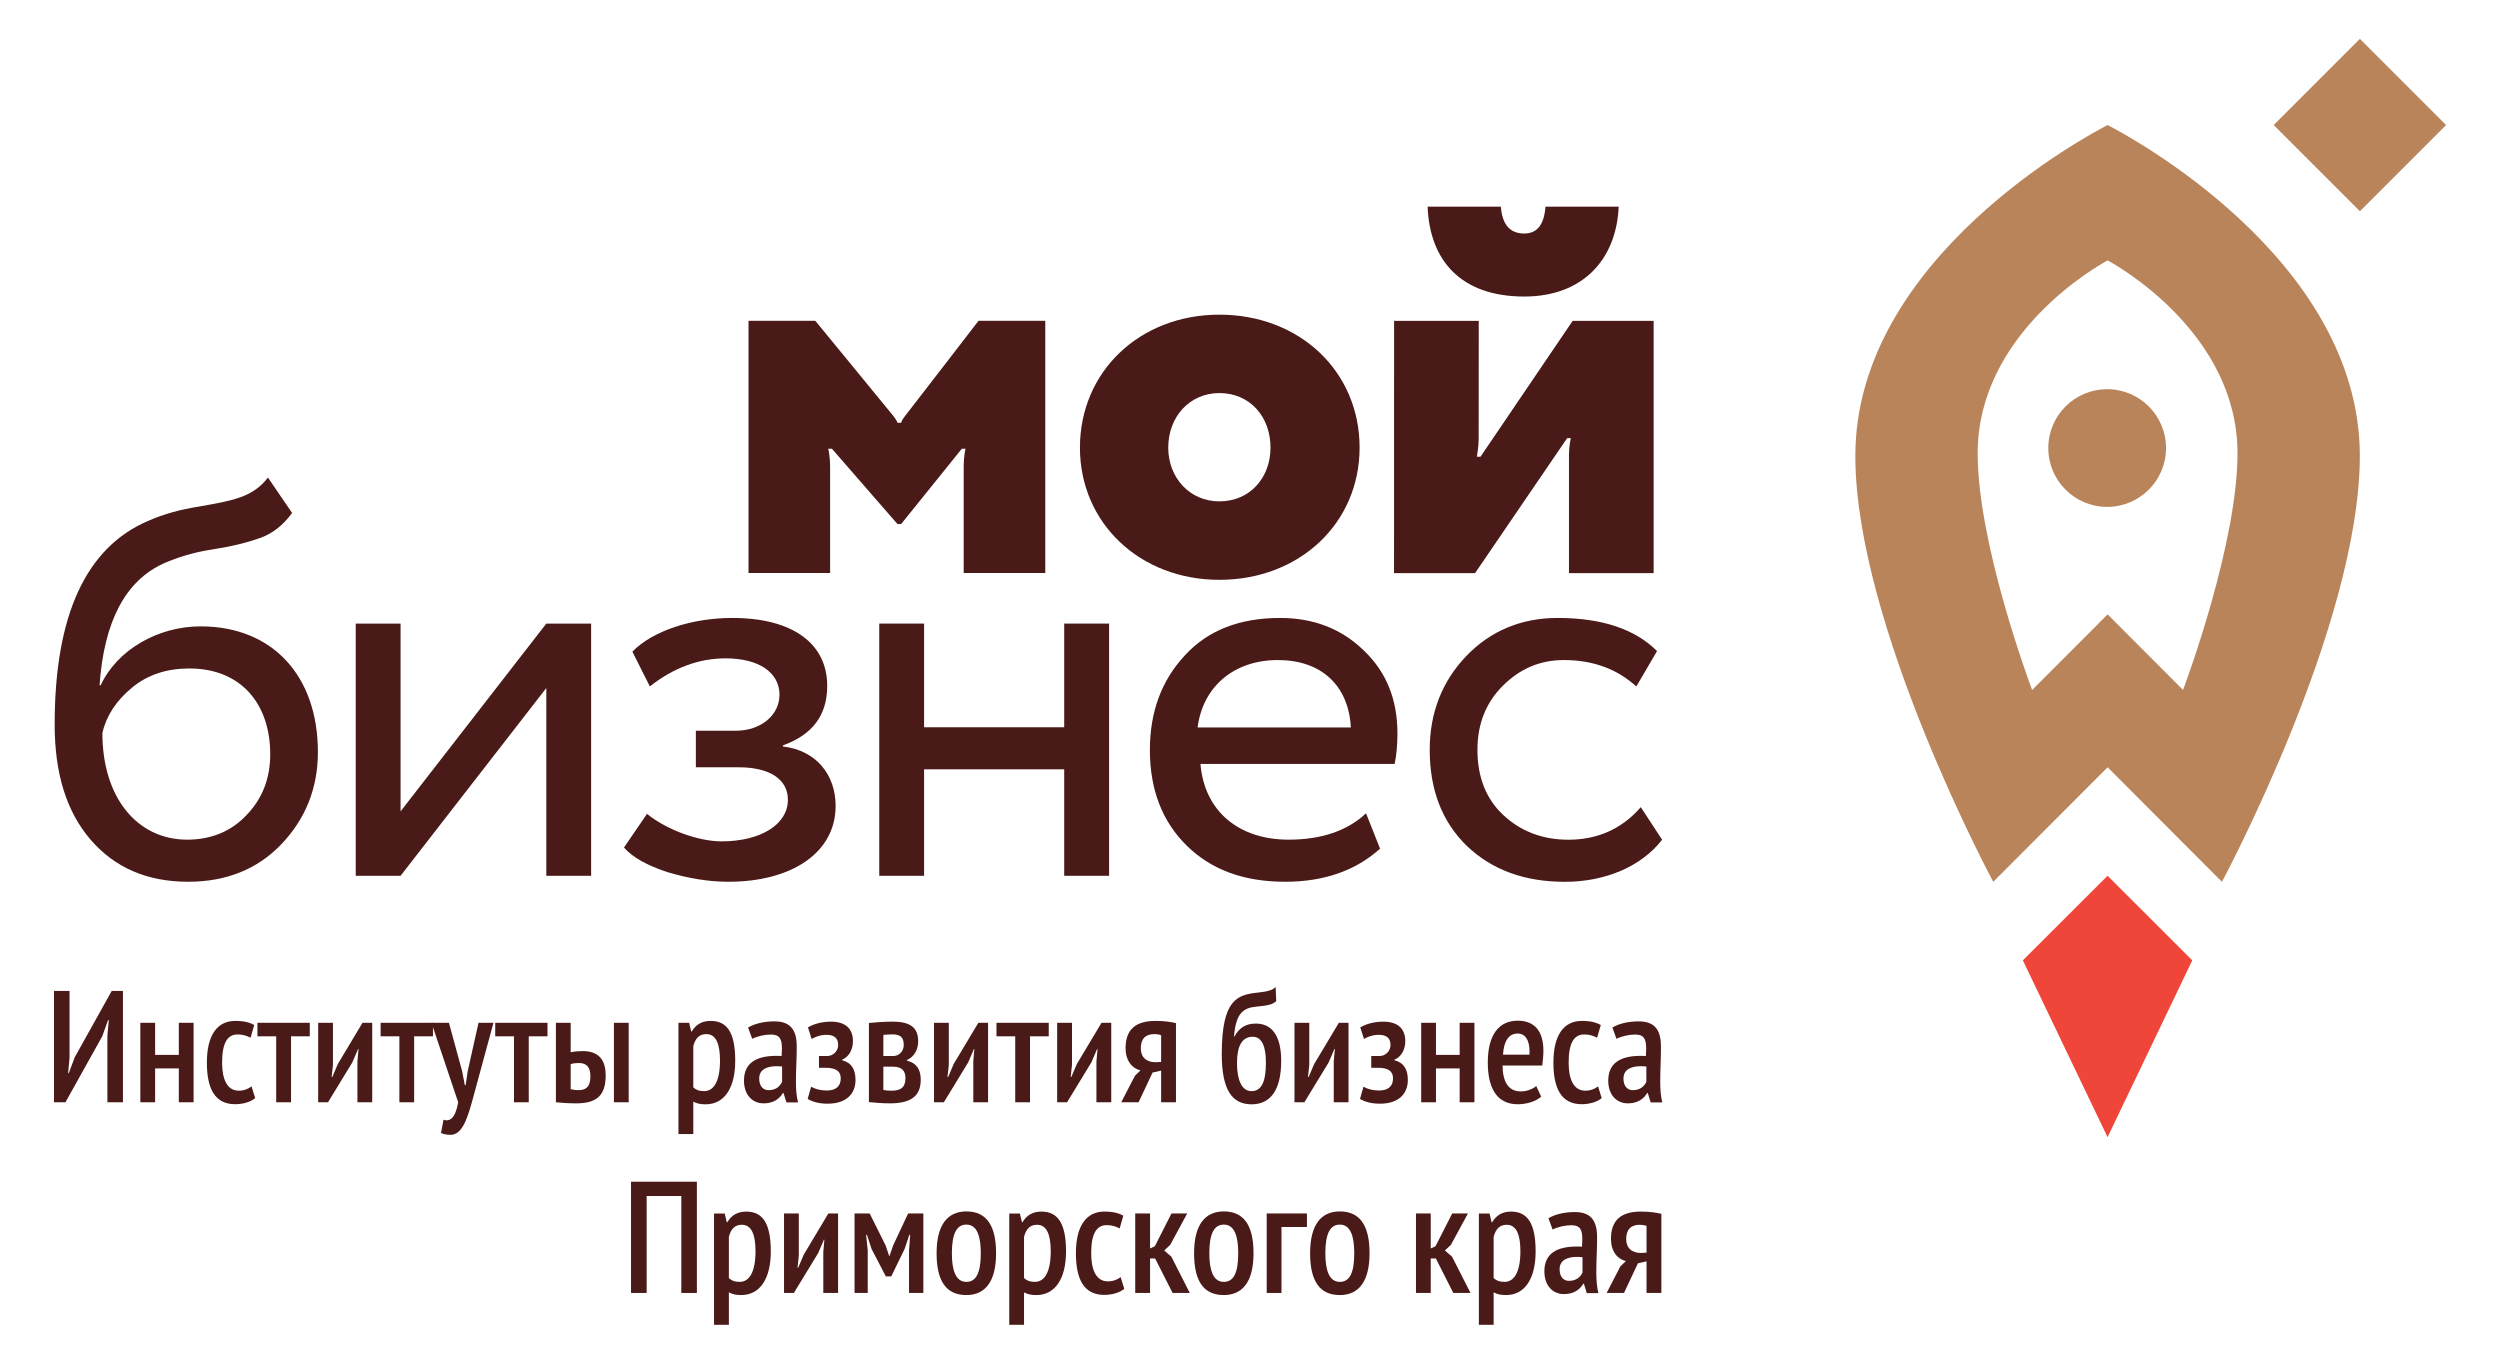 <?xml version="1.0" encoding="UTF-8"?> <svg xmlns="http://www.w3.org/2000/svg" width="44" height="24" viewBox="0 0 44 24" fill="none"><path d="M38.584 16.902L37.093 15.413L35.602 16.902L37.093 20.014L38.584 16.902Z" fill="#F0463A"></path><path d="M37.086 6.85C36.514 6.85 36.05 7.313 36.05 7.886C36.05 8.458 36.514 8.921 37.086 8.921C37.658 8.921 38.122 8.458 38.122 7.886C38.122 7.313 37.658 6.85 37.086 6.85Z" fill="#B9845A"></path><path d="M37.094 2.201C36.778 2.363 32.654 4.542 32.654 8.024C32.654 11.002 35.081 15.52 35.081 15.52L37.094 13.504L39.106 15.52C39.106 15.52 41.533 11.002 41.533 8.024C41.533 4.542 37.409 2.363 37.094 2.201ZM38.422 12.144L37.094 10.813L35.765 12.144C35.697 11.96 34.807 9.55 34.807 7.978C34.807 5.858 36.934 4.67 37.094 4.583C37.254 4.67 39.38 5.858 39.38 7.978C39.38 9.55 38.49 11.96 38.422 12.144Z" fill="#B9845A"></path><path d="M41.534 3.718L40.017 2.201L41.534 0.684L43.051 2.201L41.534 3.718Z" fill="#B9845A"></path><path d="M27.2 3.637C27.178 3.954 27.052 4.11 26.827 4.11C26.576 4.11 26.439 3.954 26.415 3.637H25.126C25.162 4.581 25.708 5.219 26.827 5.219C27.86 5.219 28.449 4.564 28.489 3.637H27.2Z" fill="#491A17"></path><path d="M24.535 10.087L24.536 5.647H26.026C26.026 5.647 26.025 7.563 26.025 7.714C26.025 7.866 25.993 8.038 25.993 8.038H26.057L27.679 5.647H29.104V10.087H27.614V8C27.614 7.852 27.646 7.711 27.646 7.711H27.582L25.961 10.087L24.535 10.087Z" fill="#491A17"></path><path d="M21.461 5.538C22.875 5.538 23.929 6.538 23.929 7.878C23.929 9.205 22.875 10.205 21.461 10.205C20.061 10.205 19.007 9.205 19.007 7.878C19.007 6.538 20.061 5.538 21.461 5.538ZM21.461 8.824C22.002 8.824 22.361 8.404 22.361 7.878C22.361 7.338 22.002 6.918 21.461 6.918C20.935 6.918 20.561 7.338 20.561 7.878C20.561 8.404 20.935 8.824 21.461 8.824Z" fill="#491A17"></path><path d="M17.222 5.646C17.222 5.646 15.977 7.263 15.927 7.324C15.866 7.4 15.861 7.441 15.861 7.441H15.796C15.796 7.441 15.784 7.397 15.725 7.324C15.638 7.215 14.349 5.646 14.349 5.646H13.174V10.085H14.61V8.221C14.61 8.02 14.577 7.898 14.577 7.898H14.642L15.796 9.224H15.859L16.928 7.898H16.993C16.993 7.898 16.961 8.019 16.961 8.221V10.085H18.397V5.646H17.222Z" fill="#491A17"></path><path d="M5.141 9.028C4.983 9.245 4.795 9.393 4.568 9.472C4.341 9.552 4.064 9.621 3.738 9.67C3.412 9.719 3.126 9.808 2.879 9.917C2.207 10.223 1.831 10.935 1.752 12.061H1.772C2.059 11.438 2.78 11.024 3.53 11.024C4.795 11.024 5.595 11.893 5.595 13.237C5.595 13.869 5.378 14.412 4.953 14.857C4.529 15.302 3.975 15.519 3.313 15.519C2.592 15.519 2.019 15.272 1.594 14.778C1.169 14.284 0.962 13.612 0.962 12.752C0.962 10.826 1.515 9.631 2.612 9.166C2.879 9.047 3.175 8.968 3.481 8.919C4.104 8.81 4.45 8.751 4.716 8.405L5.141 9.028ZM3.294 14.778C3.718 14.778 4.074 14.63 4.341 14.343C4.617 14.057 4.756 13.701 4.756 13.276C4.756 12.377 4.232 11.765 3.333 11.765C2.938 11.765 2.602 11.873 2.325 12.101C2.049 12.328 1.871 12.595 1.802 12.901C1.802 14.037 2.414 14.778 3.294 14.778Z" fill="#491A17"></path><path d="M7.05 15.414H6.261V10.975H7.05V14.28L9.615 10.975H10.404V15.414H9.615V12.109L7.05 15.414Z" fill="#491A17"></path><path d="M11.753 15.351C11.387 15.233 11.13 15.085 10.982 14.917L11.387 14.324C11.743 14.611 12.296 14.808 12.701 14.808C13.383 14.808 13.867 14.512 13.867 14.077C13.867 13.711 13.541 13.504 12.998 13.504H12.247V12.861H12.949C13.393 12.861 13.719 12.585 13.719 12.229C13.719 11.834 13.354 11.587 12.771 11.587C12.296 11.587 11.852 11.755 11.437 12.081L11.13 11.469C11.486 11.103 12.178 10.876 12.889 10.876C13.956 10.876 14.559 11.33 14.559 12.071C14.559 12.585 14.302 12.931 13.779 13.119V13.138C14.371 13.207 14.707 13.642 14.707 14.185C14.707 15.005 13.936 15.519 12.82 15.519C12.474 15.519 12.119 15.46 11.753 15.351Z" fill="#491A17"></path><path d="M18.73 15.414V13.54H16.264V15.414H15.475V10.975H16.264V12.8H18.73V10.975H19.52V15.414H18.73Z" fill="#491A17"></path><path d="M24.289 14.936C23.864 15.322 23.301 15.519 22.619 15.519C21.898 15.519 21.325 15.312 20.89 14.887C20.456 14.462 20.238 13.899 20.238 13.198C20.238 12.526 20.446 11.973 20.851 11.538C21.256 11.093 21.819 10.876 22.53 10.876C23.114 10.876 23.608 11.063 24.003 11.449C24.398 11.824 24.595 12.308 24.595 12.911C24.595 13.119 24.576 13.296 24.546 13.445H21.128C21.197 14.275 21.799 14.778 22.679 14.778C23.262 14.778 23.716 14.62 24.042 14.314L24.289 14.936ZM21.078 12.803H23.775C23.736 12.062 23.252 11.617 22.491 11.617C21.7 11.617 21.167 12.101 21.078 12.803Z" fill="#491A17"></path><path d="M29.253 14.779C28.888 15.253 28.245 15.52 27.544 15.52C26.833 15.52 26.26 15.312 25.815 14.887C25.38 14.463 25.163 13.899 25.163 13.198C25.163 12.546 25.38 11.993 25.805 11.548C26.23 11.104 26.773 10.876 27.416 10.876C28.196 10.876 28.779 11.074 29.164 11.459L28.799 12.082C28.463 11.775 28.038 11.617 27.524 11.617C27.109 11.617 26.754 11.765 26.447 12.072C26.151 12.368 26.003 12.743 26.003 13.198C26.003 13.672 26.151 14.057 26.457 14.344C26.763 14.631 27.149 14.779 27.603 14.779C28.117 14.779 28.542 14.591 28.878 14.206L29.253 14.779Z" fill="#491A17"></path><path d="M1.89 18.225L1.915 17.956H1.901L1.801 18.236L1.152 19.4H0.95V17.441H1.224V18.619L1.199 18.888H1.21L1.317 18.605L1.966 17.441H2.164V19.4H1.89V18.225Z" fill="#491A17"></path><path d="M3.147 18.804H2.73V19.4H2.47V18.001H2.73V18.566H3.147V18.001H3.407V19.4H3.147V18.804Z" fill="#491A17"></path><path d="M4.491 19.327C4.402 19.4 4.267 19.434 4.139 19.434C3.772 19.434 3.641 19.145 3.641 18.701C3.641 18.222 3.82 17.968 4.141 17.968C4.298 17.968 4.399 17.996 4.474 18.041L4.41 18.264C4.34 18.228 4.273 18.206 4.183 18.206C4.001 18.206 3.909 18.359 3.909 18.701C3.909 18.983 3.99 19.196 4.203 19.196C4.298 19.196 4.374 19.162 4.427 19.12L4.491 19.327Z" fill="#491A17"></path><path d="M5.452 18.239H5.122V19.4H4.861V18.239H4.531V18.001H5.452V18.239Z" fill="#491A17"></path><path d="M6.291 18.681L6.31 18.463H6.302L6.201 18.698L5.773 19.4H5.6V18.001H5.86V18.745L5.837 18.955H5.849L5.946 18.726L6.38 18.001H6.551V19.4H6.291V18.681Z" fill="#491A17"></path><path d="M7.62 18.239H7.289V19.4H7.029V18.239H6.699V18.001H7.62V18.239Z" fill="#491A17"></path><path d="M8.134 18.854L8.181 19.1H8.195L8.232 18.852L8.422 18.001H8.685L8.343 19.26C8.232 19.677 8.142 19.973 7.929 19.973C7.868 19.973 7.806 19.962 7.762 19.94L7.806 19.707C7.91 19.744 8.013 19.694 8.064 19.4L7.594 18.001H7.901L8.134 18.854Z" fill="#491A17"></path><path d="M9.636 18.239H9.306V19.4H9.046V18.239H8.716V18.001H9.636V18.239Z" fill="#491A17"></path><path d="M10.805 18.001H11.065V19.4H10.805V18.001ZM10.044 19.17C10.092 19.181 10.139 19.187 10.181 19.187C10.335 19.187 10.391 19.103 10.391 18.944C10.391 18.793 10.335 18.709 10.187 18.709C10.139 18.709 10.089 18.714 10.044 18.728V19.17ZM10.044 18.519C10.117 18.505 10.195 18.499 10.254 18.499C10.562 18.499 10.66 18.684 10.66 18.924C10.66 19.263 10.52 19.419 10.145 19.419C10.002 19.419 9.888 19.411 9.784 19.4V18.001H10.044V18.519Z" fill="#491A17"></path><path d="M12.202 18.413V19.137C12.246 19.179 12.3 19.204 12.392 19.204C12.565 19.204 12.672 19.028 12.672 18.664C12.672 18.373 12.602 18.2 12.431 18.2C12.311 18.2 12.238 18.27 12.202 18.413ZM11.941 18.001H12.129L12.165 18.155H12.174C12.249 18.029 12.358 17.968 12.507 17.968C12.795 17.968 12.94 18.169 12.94 18.67C12.94 19.151 12.747 19.436 12.42 19.436C12.322 19.436 12.266 19.422 12.202 19.389V19.96H11.941V18.001Z" fill="#491A17"></path><path d="M13.765 19.039V18.77C13.734 18.767 13.704 18.765 13.673 18.765C13.508 18.765 13.362 18.815 13.362 18.983C13.362 19.114 13.43 19.187 13.527 19.187C13.659 19.187 13.732 19.114 13.765 19.039ZM13.166 18.085C13.276 18.018 13.443 17.976 13.631 17.976C13.944 17.976 14.023 18.166 14.023 18.423C14.023 18.633 14.008 18.84 14.008 19.025C14.008 19.165 14.017 19.293 14.045 19.402H13.841L13.79 19.237H13.779C13.72 19.338 13.614 19.419 13.441 19.419C13.234 19.419 13.094 19.262 13.094 19.019C13.094 18.703 13.318 18.583 13.664 18.583C13.695 18.583 13.723 18.583 13.757 18.585C13.759 18.538 13.762 18.496 13.762 18.457C13.762 18.278 13.718 18.208 13.566 18.208C13.46 18.208 13.326 18.238 13.239 18.283L13.166 18.085Z" fill="#491A17"></path><path d="M14.414 18.793V18.586H14.559C14.662 18.586 14.752 18.499 14.752 18.393C14.752 18.27 14.682 18.213 14.545 18.213C14.433 18.213 14.341 18.253 14.285 18.286L14.22 18.082C14.313 18.026 14.458 17.981 14.623 17.981C14.875 17.981 15.012 18.099 15.012 18.326C15.012 18.465 14.945 18.6 14.822 18.65V18.661C14.987 18.703 15.057 18.821 15.057 19.008C15.057 19.243 14.903 19.425 14.567 19.425C14.411 19.425 14.299 19.391 14.215 19.341L14.276 19.126C14.346 19.168 14.444 19.193 14.551 19.193C14.713 19.193 14.797 19.117 14.797 18.98C14.797 18.863 14.727 18.793 14.531 18.793H14.414Z" fill="#491A17"></path><path d="M15.547 19.184C15.595 19.193 15.634 19.196 15.696 19.196C15.864 19.196 15.936 19.128 15.936 18.975C15.936 18.857 15.883 18.773 15.713 18.773H15.547V19.184ZM15.724 18.586C15.822 18.586 15.906 18.502 15.906 18.395C15.906 18.264 15.855 18.205 15.707 18.205C15.629 18.205 15.587 18.211 15.547 18.214V18.586H15.724ZM15.293 18.004C15.396 17.995 15.539 17.981 15.713 17.981C16.034 17.981 16.16 18.096 16.16 18.328C16.16 18.457 16.101 18.597 15.961 18.656V18.667C16.132 18.709 16.205 18.821 16.205 19.005C16.205 19.288 16.034 19.419 15.665 19.419C15.539 19.419 15.396 19.408 15.293 19.397V18.004Z" fill="#491A17"></path><path d="M17.13 18.681L17.149 18.463H17.141L17.04 18.698L16.612 19.4H16.439V18.001H16.699V18.745L16.676 18.955H16.688L16.785 18.726L17.219 18.001H17.39V19.4H17.13V18.681Z" fill="#491A17"></path><path d="M18.458 18.239H18.128V19.4H17.868V18.239H17.538V18.001H18.458V18.239Z" fill="#491A17"></path><path d="M19.297 18.681L19.317 18.463H19.309L19.208 18.698L18.78 19.4H18.606V18.001H18.867V18.745L18.844 18.955H18.855L18.953 18.726L19.387 18.001H19.558V19.4H19.297V18.681Z" fill="#491A17"></path><path d="M20.436 18.69V18.22C20.403 18.206 20.355 18.2 20.319 18.2C20.162 18.2 20.078 18.281 20.078 18.452C20.078 18.608 20.179 18.698 20.341 18.695L20.436 18.69ZM20.436 18.843L20.285 18.877L20.039 19.4H19.734L19.975 18.933L20.073 18.838C19.922 18.804 19.81 18.664 19.81 18.449C19.81 18.116 19.989 17.968 20.339 17.968H20.35C20.484 17.968 20.604 17.985 20.697 18.007V19.4H20.436V18.843Z" fill="#491A17"></path><path d="M22.026 19.204C22.2 19.204 22.28 19.045 22.28 18.701C22.28 18.418 22.211 18.247 22.046 18.247C21.858 18.247 21.771 18.415 21.771 18.709C21.771 18.997 21.85 19.204 22.026 19.204ZM22.104 18.015C22.378 18.015 22.549 18.22 22.549 18.67C22.549 19.188 22.359 19.436 22.029 19.436C21.685 19.436 21.503 19.185 21.503 18.552C21.503 17.593 21.774 17.509 22.132 17.47C22.289 17.453 22.398 17.433 22.451 17.369L22.462 17.618C22.404 17.68 22.306 17.699 22.118 17.716C21.878 17.738 21.752 17.831 21.718 18.245H21.724C21.816 18.08 21.934 18.015 22.104 18.015Z" fill="#491A17"></path><path d="M23.474 18.681L23.494 18.463H23.485L23.385 18.698L22.957 19.4H22.783V18.001H23.043V18.745L23.021 18.955H23.032L23.13 18.726L23.564 18.001H23.734V19.4H23.474V18.681Z" fill="#491A17"></path><path d="M24.134 18.793V18.586H24.28C24.383 18.586 24.473 18.499 24.473 18.393C24.473 18.27 24.403 18.213 24.266 18.213C24.154 18.213 24.061 18.253 24.006 18.286L23.941 18.082C24.034 18.026 24.179 17.981 24.344 17.981C24.596 17.981 24.733 18.099 24.733 18.326C24.733 18.465 24.666 18.6 24.543 18.65V18.661C24.708 18.703 24.778 18.821 24.778 19.008C24.778 19.243 24.624 19.425 24.288 19.425C24.131 19.425 24.02 19.391 23.936 19.341L23.997 19.126C24.067 19.168 24.165 19.193 24.271 19.193C24.433 19.193 24.517 19.117 24.517 18.98C24.517 18.863 24.448 18.793 24.252 18.793H24.134Z" fill="#491A17"></path><path d="M25.69 18.804H25.273V19.4H25.013V18.001H25.273V18.566H25.69V18.001H25.95V19.4H25.69V18.804Z" fill="#491A17"></path><path d="M26.453 18.562H26.918C26.918 18.546 26.92 18.529 26.92 18.507C26.92 18.299 26.839 18.19 26.713 18.19C26.557 18.19 26.467 18.316 26.453 18.562ZM27.125 19.301C27.035 19.382 26.873 19.435 26.713 19.435C26.344 19.435 26.185 19.15 26.185 18.7C26.185 18.213 26.38 17.964 26.713 17.964C26.937 17.964 27.161 18.073 27.164 18.487C27.164 18.574 27.155 18.666 27.144 18.753H26.445C26.448 19.032 26.54 19.209 26.769 19.209C26.876 19.209 26.988 19.161 27.038 19.114L27.125 19.301Z" fill="#491A17"></path><path d="M28.19 19.327C28.101 19.4 27.967 19.434 27.838 19.434C27.471 19.434 27.34 19.145 27.34 18.701C27.34 18.222 27.519 17.968 27.841 17.968C27.997 17.968 28.098 17.996 28.174 18.041L28.109 18.264C28.039 18.228 27.972 18.206 27.883 18.206C27.701 18.206 27.608 18.359 27.608 18.701C27.608 18.983 27.689 19.196 27.902 19.196C27.997 19.196 28.073 19.162 28.126 19.12L28.19 19.327Z" fill="#491A17"></path><path d="M28.976 19.039V18.77C28.945 18.767 28.915 18.765 28.884 18.765C28.719 18.765 28.573 18.815 28.573 18.983C28.573 19.114 28.64 19.187 28.738 19.187C28.87 19.187 28.942 19.114 28.976 19.039ZM28.378 18.085C28.486 18.018 28.654 17.976 28.842 17.976C29.155 17.976 29.233 18.166 29.233 18.423C29.233 18.633 29.22 18.84 29.22 19.025C29.22 19.165 29.228 19.293 29.256 19.402H29.052L29.001 19.237H28.99C28.931 19.338 28.825 19.419 28.652 19.419C28.445 19.419 28.305 19.262 28.305 19.019C28.305 18.703 28.529 18.583 28.875 18.583C28.906 18.583 28.934 18.583 28.968 18.585C28.971 18.538 28.973 18.496 28.973 18.457C28.973 18.278 28.928 18.208 28.777 18.208C28.671 18.208 28.537 18.238 28.45 18.283L28.378 18.085Z" fill="#491A17"></path><path d="M11.991 21.05H11.381V22.756H11.106V20.798H12.265V22.756H11.991V21.05Z" fill="#491A17"></path><path d="M12.828 21.769V22.494C12.872 22.535 12.925 22.561 13.018 22.561C13.191 22.561 13.297 22.384 13.297 22.021C13.297 21.73 13.228 21.556 13.057 21.556C12.937 21.556 12.864 21.626 12.828 21.769ZM12.567 21.358H12.755L12.791 21.512H12.8C12.875 21.386 12.984 21.324 13.133 21.324C13.421 21.324 13.566 21.526 13.566 22.026C13.566 22.508 13.373 22.793 13.046 22.793C12.948 22.793 12.892 22.779 12.828 22.745V23.316H12.567V21.358Z" fill="#491A17"></path><path d="M14.49 22.037L14.509 21.819H14.501L14.4 22.054L13.972 22.756H13.799V21.357H14.059V22.102L14.037 22.311H14.048L14.146 22.082L14.579 21.357H14.75V22.756H14.49V22.037Z" fill="#491A17"></path><path d="M15.999 22.009L16.019 21.732H16.005L15.921 21.981L15.686 22.465H15.591L15.339 21.981L15.258 21.732H15.244L15.272 22.006V22.756H15.04V21.357H15.306L15.588 21.922L15.65 22.107H15.655L15.72 21.917L15.983 21.357H16.251V22.756H15.999V22.009Z" fill="#491A17"></path><path d="M17.008 22.561C17.175 22.561 17.262 22.412 17.262 22.057C17.262 21.749 17.192 21.553 17.008 21.553C16.843 21.553 16.753 21.702 16.753 22.057C16.753 22.362 16.823 22.561 17.008 22.561ZM17.008 21.321C17.363 21.321 17.531 21.57 17.531 22.057C17.531 22.558 17.338 22.793 17.008 22.793C16.652 22.793 16.484 22.547 16.484 22.057C16.484 21.559 16.675 21.321 17.008 21.321Z" fill="#491A17"></path><path d="M18.023 21.769V22.494C18.068 22.535 18.121 22.561 18.213 22.561C18.387 22.561 18.493 22.384 18.493 22.021C18.493 21.73 18.423 21.556 18.252 21.556C18.132 21.556 18.059 21.626 18.023 21.769ZM17.763 21.358H17.95L17.987 21.512H17.995C18.07 21.386 18.18 21.324 18.328 21.324C18.616 21.324 18.762 21.526 18.762 22.026C18.762 22.508 18.568 22.793 18.241 22.793C18.143 22.793 18.087 22.779 18.023 22.745V23.316H17.763V21.358Z" fill="#491A17"></path><path d="M19.787 22.684C19.697 22.757 19.563 22.79 19.434 22.79C19.068 22.79 18.936 22.502 18.936 22.057C18.936 21.579 19.116 21.324 19.437 21.324C19.594 21.324 19.695 21.352 19.77 21.397L19.706 21.621C19.636 21.584 19.569 21.562 19.479 21.562C19.297 21.562 19.205 21.716 19.205 22.057C19.205 22.34 19.286 22.552 19.499 22.552C19.594 22.552 19.669 22.519 19.723 22.477L19.787 22.684Z" fill="#491A17"></path><path d="M20.33 22.149H20.241V22.756H19.98V21.357H20.241V21.973L20.325 21.934L20.618 21.357H20.895L20.596 21.909L20.49 22.009L20.616 22.118L20.94 22.756H20.638L20.33 22.149Z" fill="#491A17"></path><path d="M21.539 22.561C21.707 22.561 21.793 22.412 21.793 22.057C21.793 21.749 21.723 21.553 21.539 21.553C21.374 21.553 21.284 21.702 21.284 22.057C21.284 22.362 21.354 22.561 21.539 22.561ZM21.539 21.321C21.894 21.321 22.062 21.57 22.062 22.057C22.062 22.558 21.869 22.793 21.539 22.793C21.183 22.793 21.016 22.547 21.016 22.057C21.016 21.559 21.206 21.321 21.539 21.321Z" fill="#491A17"></path><path d="M23.002 21.595H22.554V22.756H22.294V21.357H23.002V21.595Z" fill="#491A17"></path><path d="M23.581 22.561C23.749 22.561 23.835 22.412 23.835 22.057C23.835 21.749 23.765 21.553 23.581 21.553C23.416 21.553 23.326 21.702 23.326 22.057C23.326 22.362 23.396 22.561 23.581 22.561ZM23.581 21.321C23.936 21.321 24.104 21.57 24.104 22.057C24.104 22.558 23.911 22.793 23.581 22.793C23.226 22.793 23.058 22.547 23.058 22.057C23.058 21.559 23.248 21.321 23.581 21.321Z" fill="#491A17"></path><path d="M25.271 22.149H25.181V22.756H24.921V21.357H25.181V21.973L25.265 21.934L25.559 21.357H25.836L25.536 21.909L25.43 22.009L25.556 22.118L25.881 22.756H25.578L25.271 22.149Z" fill="#491A17"></path><path d="M26.288 21.769V22.494C26.333 22.535 26.386 22.561 26.479 22.561C26.652 22.561 26.759 22.384 26.759 22.021C26.759 21.73 26.689 21.556 26.518 21.556C26.398 21.556 26.325 21.626 26.288 21.769ZM26.028 21.358H26.216L26.252 21.512H26.261C26.336 21.386 26.445 21.324 26.593 21.324C26.882 21.324 27.027 21.526 27.027 22.026C27.027 22.508 26.834 22.793 26.507 22.793C26.409 22.793 26.353 22.779 26.288 22.745V23.316H26.028V21.358Z" fill="#491A17"></path><path d="M27.852 22.395V22.127C27.821 22.124 27.79 22.121 27.759 22.121C27.595 22.121 27.449 22.171 27.449 22.339C27.449 22.471 27.516 22.543 27.614 22.543C27.746 22.543 27.819 22.471 27.852 22.395ZM27.253 21.441C27.363 21.374 27.53 21.332 27.718 21.332C28.031 21.332 28.109 21.522 28.109 21.78C28.109 21.989 28.095 22.197 28.095 22.381C28.095 22.521 28.104 22.65 28.132 22.759H27.927L27.877 22.594H27.866C27.807 22.694 27.701 22.776 27.527 22.776C27.32 22.776 27.181 22.619 27.181 22.375C27.181 22.059 27.404 21.939 27.751 21.939C27.782 21.939 27.81 21.939 27.843 21.942C27.846 21.894 27.849 21.852 27.849 21.813C27.849 21.634 27.805 21.564 27.653 21.564C27.547 21.564 27.413 21.595 27.326 21.64L27.253 21.441Z" fill="#491A17"></path><path d="M28.979 22.046V21.576C28.946 21.562 28.898 21.556 28.862 21.556C28.705 21.556 28.621 21.637 28.621 21.808C28.621 21.965 28.722 22.054 28.884 22.052L28.979 22.046ZM28.979 22.2L28.828 22.233L28.582 22.756H28.277L28.518 22.289L28.616 22.194C28.465 22.161 28.353 22.021 28.353 21.805C28.353 21.473 28.532 21.324 28.881 21.324H28.893C29.027 21.324 29.147 21.341 29.24 21.363V22.756H28.979V22.2Z" fill="#491A17"></path></svg> 